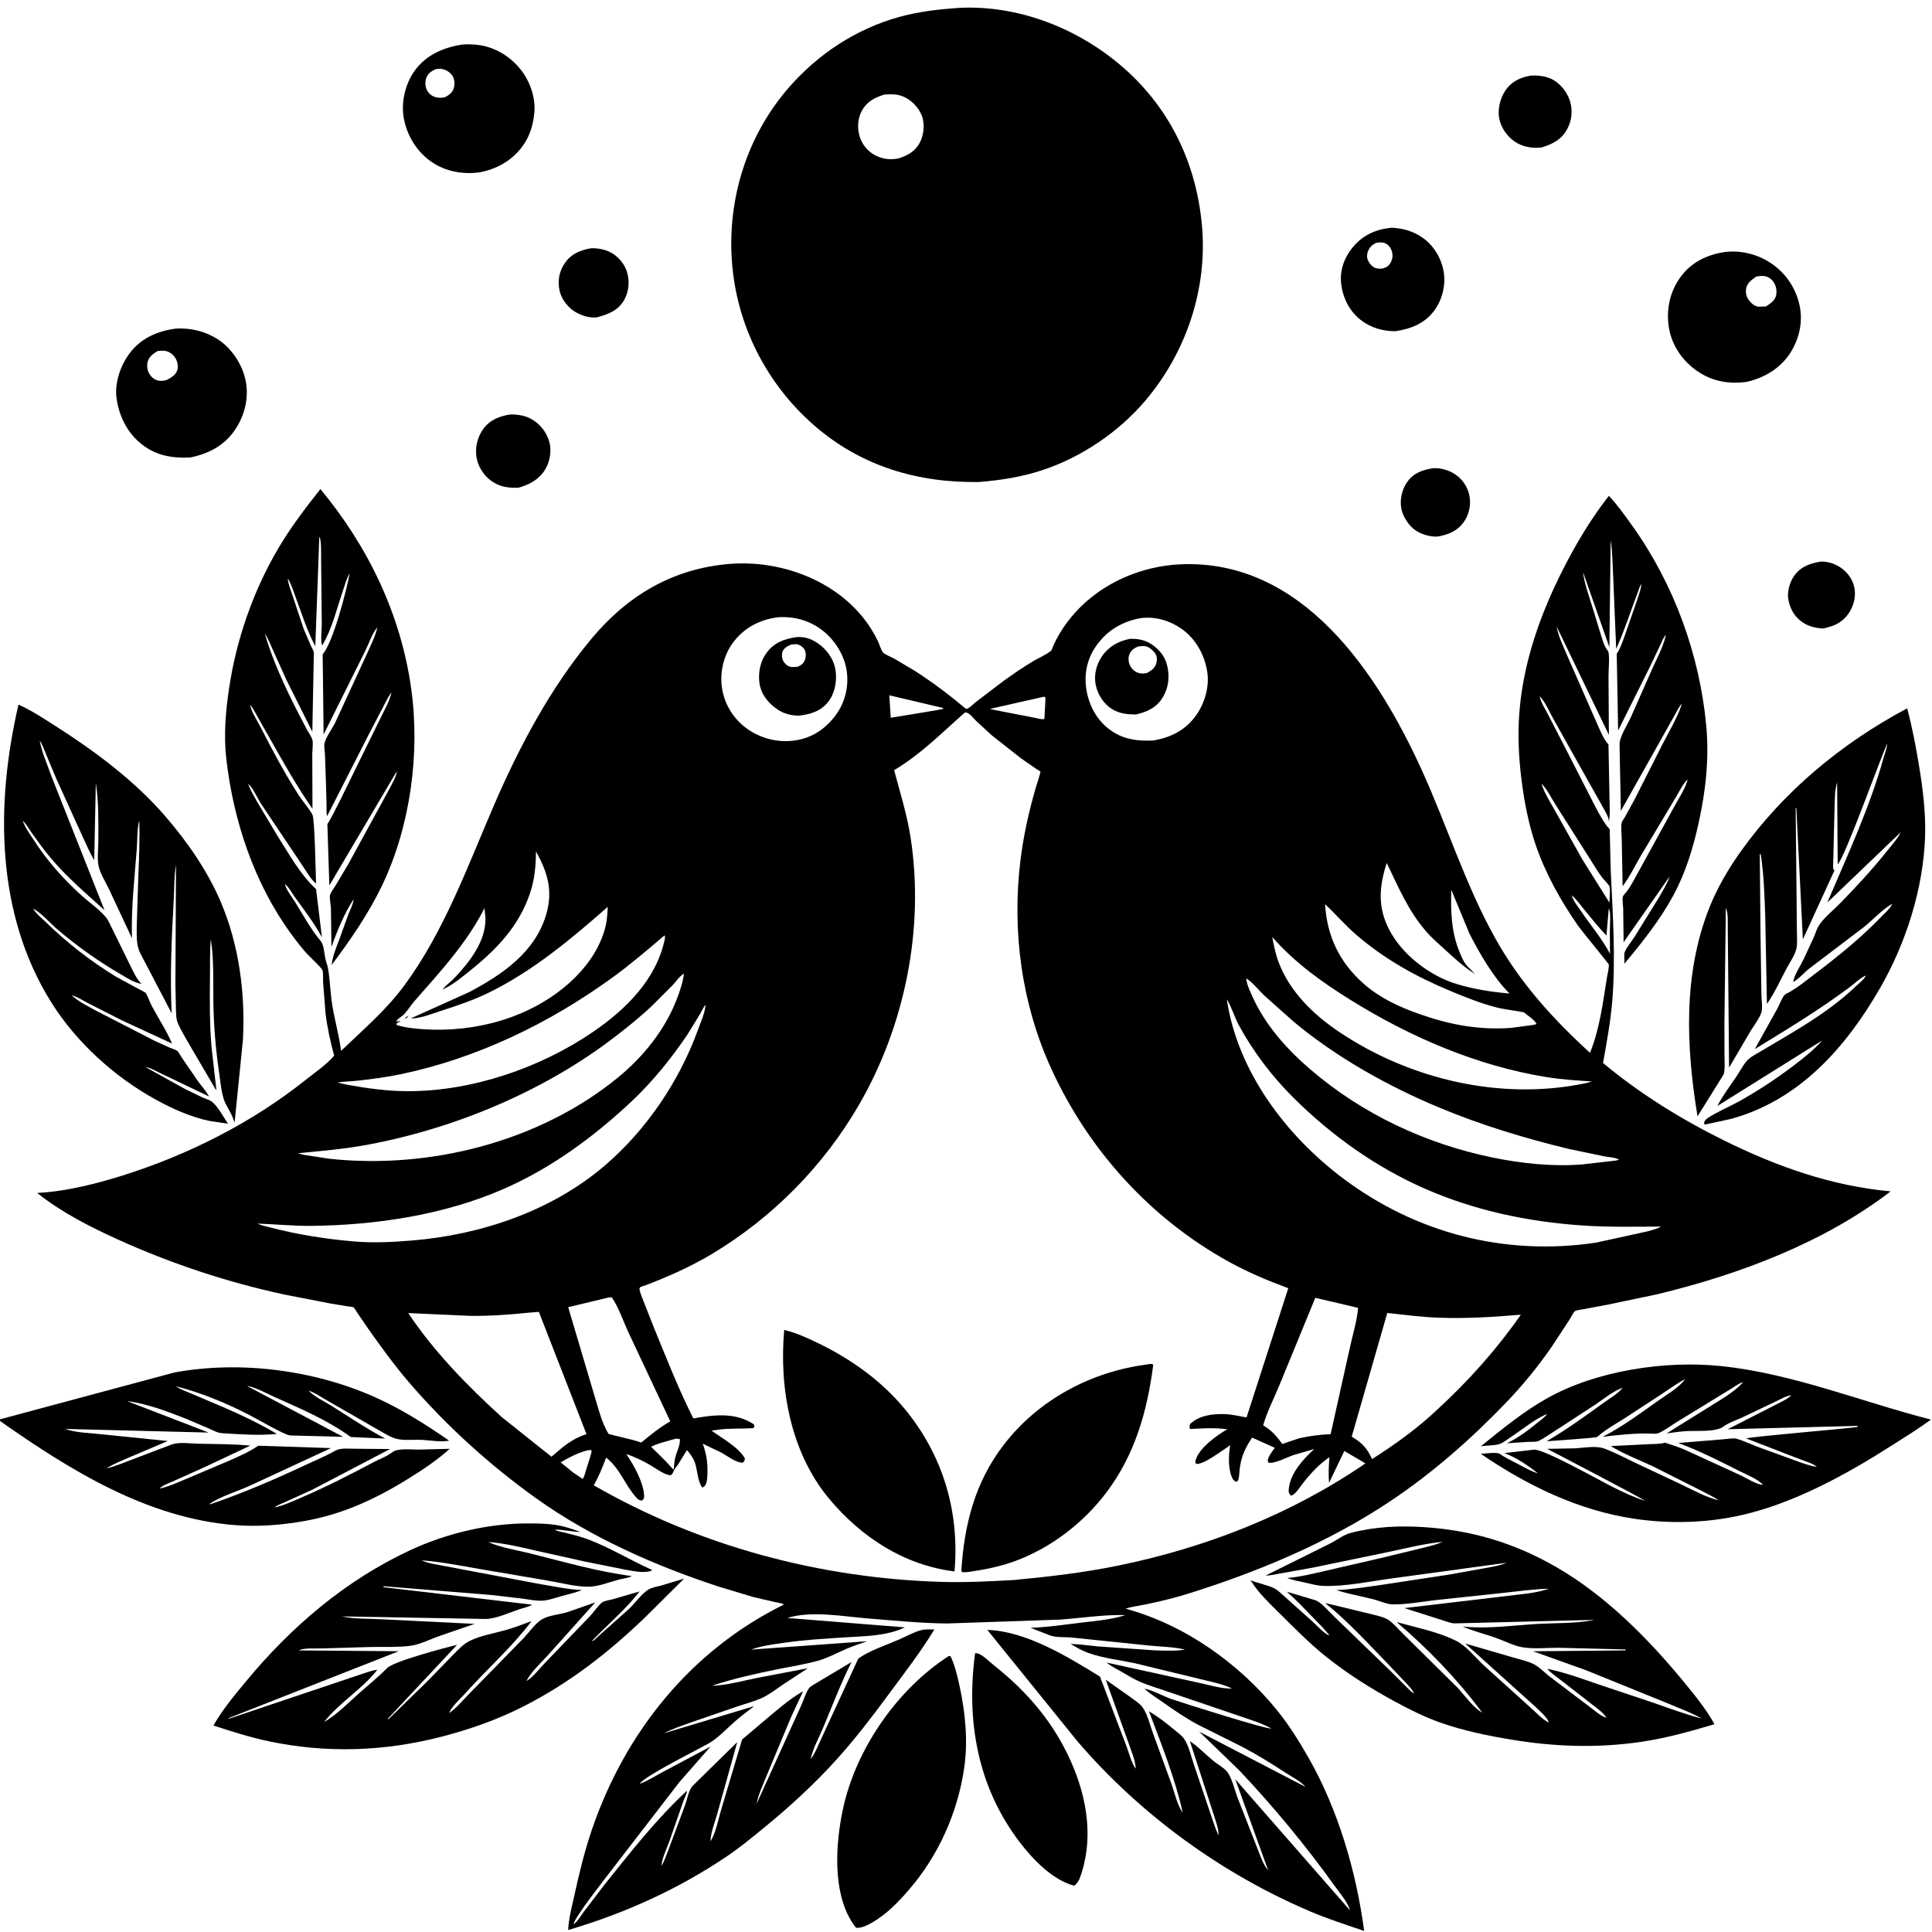 <svg version="1.1" xmlns="http://www.w3.org/2000/svg" style="display: block;" viewBox="0 0 2048 2048" width="1024" height="1024">
<path transform="translate(0,0)" fill="rgb(255,255,255)" d="M 0 0 L 0 2048 L 2048 2048 L 2048 0 L 0 0 z"/>
<path transform="translate(0,0)" fill="rgb(0,0,0)" d="M 1038.08 510.95 C 973.141 512.006 913.073 494.441 863.232 451.103 C 812.149 406.686 780.564 344.052 775.808 276.48 C 771.117 209.825 792.243 143.13 836.346 92.603 C 867.44 56.98 907.872 30.451 953.591 17.87 C 973.767 12.318 994.462 9.91 1015.27 8.418 C 1077.18 4.9 1139.04 28.466 1186.16 67.737 C 1238.76 111.57 1268.13 171.666 1274.15 239.406 C 1280.11 306.458 1257.29 373.932 1213.84 425.014 C 1185.69 458.11 1145.82 485.01 1104.53 498.522 C 1082.69 505.671 1060.91 509.034 1038.08 510.95 z M 937.538 100.239 C 927.417 103.323 919.161 107.525 913.775 117.09 C 909.172 125.266 908.549 135.567 911.193 144.468 C 913.635 152.692 919.444 160.06 927 164.209 C 935.214 168.719 943.188 169.588 952.33 167.974 C 961.891 164.912 969.879 160.715 974.868 151.5 C 979.167 143.558 980.492 132.145 977.506 123.532 C 974.388 114.541 966.425 106.15 957.674 102.431 C 950.904 99.554 944.684 99.788 937.538 100.239 z"/>
<path transform="translate(0,0)" fill="rgb(0,0,0)" d="M 507.252 182.901 C 490.143 184.789 472.969 181.873 458.436 172.265 C 442.459 161.702 431.812 144.719 428.168 126.014 C 424.892 109.197 429.302 89.528 439.19 75.5 C 451.134 58.557 469.573 50.477 489.498 47.295 C 494.606 46.806 499.887 46.915 504.995 47.412 C 523.362 49.201 540.015 59 551.527 73.201 C 561.748 85.811 568.097 103.743 566.364 120.05 C 565.033 132.569 561.886 143.689 554.5 154.143 C 543.095 170.284 526.431 179.479 507.252 182.901 z M 461.475 73.5 C 456.576 75.82 453.24 78.218 451.579 83.622 C 450.369 87.562 450.833 93.003 453.117 96.5 C 455.795 100.598 459.176 102.771 463.964 103.442 C 466.644 103.817 468.843 103.61 471.487 103.151 C 475.729 100.929 479.412 98.536 480.952 93.738 C 482.262 89.655 482.064 84.494 479.85 80.755 C 477.574 76.911 472.9 73.824 468.5 73.138 C 466.249 72.788 463.679 72.96 461.475 73.5 z"/>
<path transform="translate(0,0)" fill="rgb(0,0,0)" d="M 1634.22 156.295 C 1626.02 157.432 1616.39 156.036 1609.05 152.133 C 1599.74 147.183 1591.89 137.268 1589.49 126.954 C 1587.17 116.956 1589.88 104.962 1595.41 96.5 C 1601.98 86.452 1610.85 82.428 1622.17 80.198 C 1629.72 79.744 1637.51 80.382 1644.46 83.645 C 1653.43 87.859 1660.97 97.153 1664.04 106.503 C 1667.33 116.56 1666.38 127.059 1661.51 136.436 C 1655.6 147.824 1645.86 152.757 1634.22 156.295 z"/>
<path transform="translate(0,0)" fill="rgb(0,0,0)" d="M 1479.43 351.067 C 1466.06 351.211 1453.01 347.458 1442.39 339.16 C 1430.39 329.792 1423.5 315.892 1421.71 300.909 C 1420.08 287.221 1424.66 273.73 1433.21 263.079 C 1444.26 249.319 1457.68 243.228 1475.06 241.389 C 1487.44 242.003 1498.18 245.008 1508.39 252.259 C 1520.43 260.807 1528.4 274.735 1530.55 289.268 C 1532.56 302.885 1528.55 318.289 1520.34 329.308 C 1510.15 342.973 1495.65 348.54 1479.43 351.067 z M 1458.63 257.5 C 1454.45 259.556 1451.78 262.032 1450.08 266.469 C 1448.9 269.573 1448.72 272.889 1450.11 275.958 C 1451.63 279.338 1454.44 282.739 1458 284.049 C 1460.74 285.056 1463.24 284.973 1466.05 284.5 C 1470.37 283.157 1472.37 281.735 1474.46 277.668 C 1476.62 273.459 1476.63 269.534 1474.96 265.138 C 1473.69 261.783 1471.29 259.01 1467.89 257.683 C 1465.11 256.593 1461.52 256.929 1458.63 257.5 z"/>
<path transform="translate(0,0)" fill="rgb(0,0,0)" d="M 632.718 336.415 C 624.416 337.216 616.49 334.654 609.435 330.41 C 601.928 325.894 595.167 317.058 593.234 308.483 C 590.82 297.772 592.673 287.509 599.027 278.5 C 605.831 268.852 615.208 265.243 626.278 263.2 C 632.537 262.822 640.308 264.205 646.05 266.898 C 654.513 270.868 661.796 279.184 664.577 288.072 C 667.616 297.787 666.737 308.839 661.76 317.791 C 655.397 329.235 644.595 333.237 632.718 336.415 z"/>
<path transform="translate(0,0)" fill="rgb(0,0,0)" d="M 1851.88 404.733 C 1833.29 407.337 1815.79 404.515 1800 393.942 C 1784.26 383.404 1772.63 367.166 1769.29 348.382 C 1765.89 329.308 1769.79 309.828 1781.14 294.04 C 1792.51 278.229 1808.69 270.358 1827.51 267.262 C 1843.6 265.092 1860.05 268.632 1873.94 276.864 C 1890.49 286.672 1902.32 302.49 1907.04 321.197 C 1911.64 339.387 1907.98 357.732 1898.13 373.559 C 1887.84 390.08 1870.51 400.465 1851.88 404.733 z M 1861.95 293.101 C 1857.5 296.033 1852.11 299.825 1851.04 305.5 C 1850.09 310.557 1851.15 314.685 1854.27 318.661 C 1856.55 321.566 1860.15 324.783 1864 325.116 L 1871.94 324.852 C 1876.62 321.787 1881.62 318.786 1882.79 312.861 C 1883.82 307.672 1882.57 302.164 1879.31 298.009 C 1876.84 294.864 1873.45 292.934 1869.47 292.594 C 1866.89 292.373 1864.49 292.67 1861.95 293.101 z"/>
<path transform="translate(0,0)" fill="rgb(0,0,0)" d="M 201.3 485.009 C 183.021 485.803 166.376 483.154 151.426 471.872 C 135.325 459.722 126.134 441.623 123.511 421.814 C 121.299 405.111 128.209 386.116 138.471 373.12 C 150.363 358.061 167.821 350.666 186.49 348.341 C 202.282 347.325 218.033 351.307 231.336 359.948 C 245.647 369.243 256.924 386.528 260.345 403.231 C 264.121 421.664 259.412 440.614 248.845 456.016 C 237.458 472.614 220.615 481.25 201.3 485.009 z M 167.057 372.148 C 162.588 374.838 158.051 377.934 156.599 383.272 C 155.452 387.491 155.975 392.211 158.176 396 C 160.381 399.796 163.779 402.739 168.151 403.506 C 171.006 404.007 173.572 403.542 176.359 402.92 C 180.819 400.683 185.758 397.997 187.7 393.067 C 189.076 389.575 188.452 384.849 186.937 381.5 C 184.997 377.21 181.318 373.718 176.779 372.344 C 173.723 371.419 170.185 371.77 167.057 372.148 z"/>
<path transform="translate(0,0)" fill="rgb(0,0,0)" d="M 549.42 517.019 C 538.727 517.308 530.143 516.283 521 509.924 C 512.863 504.264 506.615 494.421 505.071 484.594 C 503.44 474.205 506.224 462.825 512.506 454.418 C 519.713 444.773 529.671 441.104 541.071 439.321 C 548.813 439.307 556.673 440.38 563.486 444.32 C 572.72 449.659 579.435 458.193 582.332 468.5 C 584.934 477.757 582.889 489.661 577.828 497.824 C 571.366 508.249 560.961 513.989 549.42 517.019 z"/>
<path transform="translate(0,0)" fill="rgb(0,0,0)" d="M 1524.06 568.747 C 1516.58 569.285 1507.83 566.749 1501.5 562.833 C 1493.96 558.171 1487.19 548.018 1485.5 539.423 C 1483.59 529.752 1486.15 518.588 1491.89 510.637 C 1498.77 501.104 1508.38 497.971 1519.41 496.314 C 1527.12 495.933 1535.43 498.276 1541.9 502.39 C 1550.05 507.579 1555.9 516.056 1557.68 525.566 C 1559.51 535.352 1557.29 545.614 1551.44 553.691 C 1544.64 563.062 1535.16 566.789 1524.06 568.747 z"/>
<path transform="translate(0,0)" fill="rgb(0,0,0)" d="M 1678.11 607.084 L 1678.37 608.823 C 1680.34 621.584 1685.41 634.602 1689.1 647 L 1697.12 673.326 C 1698.91 678.773 1700.4 684.535 1703.8 689.203 C 1704.22 689.785 1704.86 690.293 1704.99 691 C 1706.42 698.465 1705.05 709.165 1705.08 716.921 L 1705.49 778.982 L 1650.1 664.128 L 1649.09 662.005 L 1650.1 664.128 L 1650.38 665.595 C 1652.54 676.095 1658.12 687.175 1662.22 697.081 L 1691.21 763.084 C 1695.05 771.204 1698.93 782.638 1705.04 789.163 L 1706.15 846.92 C 1706.19 854.638 1707.08 863.509 1705.45 871 L 1705.34 869.464 C 1704.96 865.642 1702.14 861.202 1700.39 857.832 L 1682.46 826.008 L 1647.22 763.152 C 1643.15 756.086 1637.79 743.283 1632.06 738.093 L 1630.99 736.025 L 1630.22 735.005 L 1630.99 736.025 L 1632.06 738.093 L 1632.48 739.812 C 1634.08 745.624 1638.05 751.617 1640.79 757.031 L 1661.14 796.488 L 1690.85 854.586 C 1695.46 862.941 1699.74 872.032 1706.34 879 L 1707.46 923.175 C 1709.59 969.183 1712.88 1016.25 1708.97 1062.22 C 1707.12 1083.99 1703.05 1105.35 1699.3 1126.84 C 1738.63 1159.53 1781.61 1186.17 1827.37 1208.82 C 1883.54 1236.63 1941.44 1257.16 2004.18 1262.89 C 1933.26 1317.43 1843.21 1351.16 1756.72 1371.99 L 1704 1383.05 L 1677.78 1387.94 C 1675.83 1388.33 1671.06 1388.81 1669.48 1389.89 C 1668.02 1390.89 1665.32 1396.43 1664.11 1398.32 L 1645.25 1427.06 C 1630.61 1448.33 1614.29 1468.31 1596.4 1486.94 C 1558.96 1525.92 1517.61 1562.23 1472.49 1592.17 C 1407.4 1635.39 1333.72 1666.13 1259.41 1689.38 C 1245.46 1693.74 1231.06 1697.22 1216.76 1700.27 C 1209.05 1701.93 1200.6 1702.88 1193.11 1705.27 C 1255.57 1722.13 1313.6 1763.22 1354.17 1813.51 C 1366.35 1828.61 1377.19 1845.92 1386.82 1862.77 C 1418.46 1918.17 1437.67 1983.8 1446.06 2046.82 C 1427.25 2040.52 1407.73 2034.17 1389.49 2026.44 C 1295.38 1986.52 1209.37 1924.03 1142.67 1846.52 L 1046.61 1727.77 C 1087.68 1729.07 1131.57 1756.03 1166.02 1777.27 L 1193.96 1850.66 C 1196.37 1856.94 1199.79 1870.08 1203.94 1874.88 L 1204.8 1876.99 L 1203.94 1874.88 L 1203.8 1872.99 C 1202.98 1864.72 1198.99 1855.56 1196.31 1847.66 L 1172.15 1780.57 L 1199.7 1799.98 C 1203.12 1802.64 1207.81 1805.65 1210.5 1808.95 C 1216.07 1815.81 1219.1 1828.85 1222.16 1837.19 L 1241.94 1891.39 C 1245.09 1900.43 1248.14 1913.77 1253.73 1921.5 C 1245.66 1885.06 1231.09 1849.02 1217.98 1814.12 C 1227.82 1819.82 1236.48 1826.68 1245.18 1833.95 C 1248.34 1836.6 1252.69 1839.58 1255.03 1842.96 C 1260.13 1850.31 1262.63 1861.74 1265.47 1870.22 L 1282.61 1920.97 C 1285.48 1929.15 1287.97 1937.67 1291.59 1945.53 C 1292.32 1939.72 1288.66 1930.65 1287.04 1924.97 L 1261.31 1845.63 C 1270.22 1851.68 1278.1 1859.98 1286.5 1866.81 C 1290.57 1870.11 1296.98 1873.69 1300.33 1877.54 C 1305.52 1883.5 1308.69 1896.81 1311.46 1904.55 L 1332.28 1957.83 C 1335.42 1965.5 1338.79 1976.52 1344.3 1982.67 L 1309.41 1886.01 L 1430.96 2024.94 L 1432.09 2026.9 L 1432.93 2027.99 L 1432.09 2026.9 L 1430.96 2024.94 C 1428.85 2016.55 1419.82 2006.15 1414.78 1999.12 C 1384.12 1956.34 1349.85 1915.02 1313.75 1876.72 L 1271.16 1835.61 L 1383.86 1894.14 C 1379.14 1888.52 1369.69 1883.71 1363.5 1879.67 C 1348.25 1869.7 1332.56 1859.95 1316.4 1851.5 L 1269.44 1828.03 C 1256.81 1821.17 1244.62 1812.86 1232.88 1804.59 C 1226.81 1800.31 1220.04 1796.2 1214.49 1791.28 L 1213.13 1790.05 L 1214.9 1790.45 C 1223.69 1792.59 1232.82 1797.88 1241.5 1800.96 C 1252.5 1804.87 1344.6 1833.88 1347.5 1832.24 C 1337.29 1826.39 1324.25 1822.7 1313.08 1818.77 L 1239.22 1793.65 C 1228.95 1790.03 1217.98 1786.92 1208.02 1782.57 C 1201.11 1779.56 1194.46 1775.33 1187.91 1771.59 C 1182.81 1768.68 1177.47 1766.08 1172.89 1762.37 L 1269.73 1783.57 C 1281.09 1785.88 1294.51 1790.32 1306 1789.93 L 1307.99 1790.75 L 1306 1789.93 C 1295.94 1784.91 1282.38 1782.48 1271.49 1779.7 L 1203 1763.1 C 1187.13 1759.72 1169.29 1757.73 1154.06 1752.33 C 1147.36 1749.96 1140.89 1746.23 1134.8 1742.6 C 1144.71 1742.91 1154.62 1744.41 1164.5 1745.32 L 1224.68 1749.46 C 1235.18 1749.75 1245.79 1750.3 1256.2 1748.65 C 1244.33 1745.73 1230.6 1745.63 1218.34 1744.37 L 1136.46 1735.89 C 1129.13 1735.09 1120.17 1736.11 1113.28 1733.68 L 1092.46 1725.6 C 1110.12 1724.88 1127.75 1722.32 1145.27 1720.18 C 1160.43 1718.32 1177.24 1717.04 1191.85 1712.4 L 1192.86 1712.06 L 1193.99 1711.25 L 1192.86 1712.06 C 1170.16 1711.41 1146.39 1715.24 1123.7 1716.85 L 1004.06 1720.95 C 975.942 1720.72 947.685 1717.85 919.66 1715.59 C 892.774 1713.42 860.612 1707.19 834.438 1715.09 L 959.273 1725.08 C 940.312 1734.05 919.03 1734.26 898.482 1735.52 C 875.286 1736.93 852.525 1738.29 829.5 1741.63 C 818.211 1743.27 806.858 1744.79 796.079 1748.67 L 917.976 1739.86 L 918.476 1740.07 C 911.299 1742.65 903.939 1744.9 896.956 1747.97 C 887.154 1752.27 877.349 1757.59 867.031 1760.47 C 853.119 1764.36 838.423 1766.58 824.256 1769.45 C 801.08 1774.14 777.094 1779.55 754.65 1786.94 C 770.547 1786.65 787.392 1781.61 803.048 1778.58 L 856.359 1768.39 L 829.132 1786.26 C 821.991 1791.17 814.705 1796.89 806.719 1800.36 C 799.094 1803.67 790.745 1805.88 782.839 1808.49 L 732.917 1825.68 C 723.17 1829.23 713.066 1832.49 703.881 1837.33 L 799.525 1808.55 C 792.353 1814.11 784.956 1819.57 778.151 1825.58 C 769.314 1833.39 761.045 1842.61 750.702 1848.4 C 737.702 1855.67 683.714 1882.46 678.053 1890.9 L 676.021 1892.01 L 675.005 1892.77 L 676.021 1892.01 L 678.053 1890.9 L 678.903 1890.6 C 687.511 1887.44 695.74 1881.93 703.905 1877.66 L 753.179 1851.47 L 720.314 1888.94 L 638.405 1995.18 C 630.161 2006.23 621.463 2017.2 613.931 2028.75 C 611.892 2031.88 608.7 2036.24 608.06 2039.89 L 607.156 2040.95 L 608.06 2039.89 C 612.178 2036.87 615.706 2030.76 618.769 2026.66 L 640.051 1998.78 C 667.61 1964.31 695.707 1928.3 728.171 1898.27 C 728.421 1900.89 725.112 1907.21 724.161 1909.96 L 709.625 1951.72 C 706.907 1959.25 702.37 1968.49 701.285 1976.39 L 701.116 1977.88 L 700.239 1979.99 L 701.116 1977.88 C 704.44 1972.87 706.505 1965.91 708.791 1960.3 L 726.367 1913.03 C 728.46 1907.01 730.014 1897.88 734.106 1893.21 L 781.491 1846.73 L 760.413 1922.35 C 758.029 1931.04 753.866 1941.38 753.201 1950.22 L 753.106 1951.87 L 752.25 1952.99 L 753.106 1951.87 C 758.919 1942.87 761.435 1928.28 764.626 1917.84 L 786.646 1843.96 L 818.033 1817.39 C 828.803 1808.47 839.092 1799.7 851.32 1792.82 L 838.702 1819.88 L 813.14 1881.22 C 809.12 1891.31 804.062 1901.46 802.008 1912.16 L 849.494 1807.44 C 851.857 1802.35 854.58 1793.15 857.925 1789.14 C 859.522 1787.23 864.137 1784.95 866.434 1783.43 L 902.631 1761.86 C 891.381 1784.25 882.355 1808.07 872.683 1831.18 C 868.24 1841.8 861.569 1853.63 859.311 1864.79 C 864.129 1858.75 867.445 1849.56 870.833 1842.53 L 909.879 1758.06 C 922.521 1749.38 938.823 1744.11 952.898 1738.02 C 960.446 1734.75 968.579 1730.11 976.497 1728.04 C 980.814 1726.91 985.969 1727.26 990.422 1727.31 C 976.126 1750.96 958.923 1773.18 942.51 1795.4 C 924.88 1819.27 906.766 1843.06 886.868 1865.1 C 863.46 1891.02 836.955 1915.34 809.917 1937.44 C 797.152 1947.87 784.379 1958.44 770.704 1967.67 C 718.738 2002.75 662.28 2028.24 602.258 2045.92 C 602.853 2033.76 606.186 2021.28 608.802 2009.37 C 614.045 1985.5 619.763 1961.8 627.713 1938.66 C 663.145 1835.54 732.642 1749.36 830.995 1700.9 C 828.551 1699.3 824.671 1698.92 821.789 1698.31 L 798.969 1693.05 L 762 1681.93 C 694.488 1659.76 626.728 1629.93 568.697 1588.52 C 519.285 1553.25 472.456 1510.79 432.954 1464.63 C 417.727 1446.84 403.669 1427.44 390.186 1408.31 L 378.474 1391.2 C 377.888 1390.34 375.669 1386.35 374.892 1385.92 C 373.45 1385.12 369.7 1384.94 367.96 1384.66 L 351.053 1381.92 L 301.122 1372.21 C 240.912 1359.18 180.961 1339.36 124.87 1313.86 C 94.836 1300.21 65.293 1285.18 39.37 1264.57 L 48.15 1263.98 C 75.363 1261.55 103.97 1254.26 130 1246.08 C 199.359 1224.27 266.904 1190.23 323.887 1144.83 C 333.664 1137.04 346.208 1128.59 354.231 1119.02 C 350.234 1104.23 346.89 1089.22 345.075 1074 L 342.49 1041.19 C 342.304 1037.94 342.83 1031.09 341.763 1028.24 C 340.86 1025.82 327.795 1013.73 324.954 1010.55 C 319.297 1004.22 314.033 997.38 309.012 990.534 C 269.618 936.832 247.389 870.231 239.891 804.313 C 237.005 778.937 239.153 754.135 242.932 729 C 250.618 677.891 268.196 627.162 294.294 582.5 C 307.582 559.758 323.301 539.051 339.629 518.442 C 390.115 579.179 424.752 650.989 435.831 729.5 C 445.567 798.491 435.016 876.205 404.782 939.112 C 390.418 968.996 371.357 996.515 351.53 1022.99 C 352.608 1013.2 356.475 1004.38 359.899 995.255 L 368.983 970 C 370.784 965.178 373.867 959.742 374.64 954.675 L 374.833 953.242 L 375.841 952.005 L 374.833 953.242 C 365.215 967.964 357.562 986.121 351.765 1002.74 L 351.362 1003.93 L 350.805 963.198 C 350.684 959.753 349.01 951.142 349.89 948.505 C 350.836 945.671 353.762 941.931 355.331 939.286 L 368.867 916.644 L 412.585 836.652 C 414.894 831.981 420.613 822.589 420.5 817.781 L 349.131 938.571 L 347.017 873.654 C 352.139 865.724 356.062 856.739 360.534 848.407 L 401.928 764.109 C 405.974 755.33 412.232 745.12 414.477 735.916 L 414.867 734.187 L 415.805 733.005 L 414.867 734.187 C 411.466 738.365 409.07 743.943 406.516 748.709 L 391.327 777.736 L 346.765 865.119 C 345.804 861.779 346.244 857.243 346.169 853.733 L 345.569 831.149 L 344.463 799.652 C 344.343 796.563 343.289 790.664 343.999 787.804 C 345.704 780.931 352.143 772.569 355.362 765.945 L 389.322 692.311 C 392.892 683.954 397.769 674.731 399.796 665.901 L 399.97 665.08 L 401 663 L 401.75 662.005 L 401 663 L 399.97 665.08 C 394.639 671.142 390.771 682.852 387.013 690.317 L 343.04 778.6 L 342.037 693.435 C 352.577 682.476 367.605 625.384 370.651 607.791 C 367.279 613.355 365.381 620.75 363.272 626.906 C 356.787 645.83 351.915 667.032 341.503 684.214 C 339.574 679.72 341.127 666.659 341.108 661.383 L 340.383 593.642 C 340.298 589.672 340.892 571.286 338.5 568.993 L 334.213 684.994 C 325.888 669.379 320.456 652.256 314.328 635.682 C 311.748 628.702 309.383 620.825 305.774 614.366 L 305.058 613.12 L 304.14 611.005 L 305.058 613.12 L 305.221 614.663 C 305.918 620.21 308.571 626.289 310.233 631.647 L 321.995 666.903 L 329.683 684.817 C 330.845 687.285 332.966 690.253 332.687 692.92 L 331.079 775.67 L 303.459 720.411 L 288.625 687.509 C 286.243 682.371 284.094 676.375 280.753 671.801 C 288.792 699.466 301.725 727.451 314.74 753.074 L 325.255 773.221 C 327.049 776.528 329.791 780.27 331.034 783.729 C 332.191 786.946 331.026 795.864 331.024 799.565 L 331.236 857.413 C 314.983 834.063 301.023 809.256 287.036 784.515 L 273.714 761.027 C 271.059 756.366 268.606 751.179 265.097 747.116 L 264 745 L 263.238 744.005 L 264 745 L 265.097 747.116 L 265.501 748.839 C 267.316 755.789 272.543 763.619 275.863 770.1 C 288.517 794.806 301.383 819.155 316.409 842.545 C 320.954 849.62 327.086 856.288 331.159 863.491 C 333.721 868.022 334.556 925.715 335.056 936.594 C 329.283 932.157 324.257 922.688 319.975 916.579 L 276.365 851.552 C 273.039 846.313 267.798 834.435 263.109 831.058 L 262 829 L 261.243 828.005 L 262 829 L 263.109 831.058 C 265.451 837.69 269.158 843.731 272.543 849.867 L 293.305 884.627 C 305.492 903.827 318.22 927.148 335.047 942.517 L 341.251 993.559 C 333.086 978.346 322.421 964.71 312.371 950.713 C 309.537 946.765 305.789 939.75 301.983 937.114 L 301.036 936 L 299.958 934.044 L 299.237 933.005 L 299.958 934.044 L 301.036 936 L 301.983 937.114 C 303.368 943.268 309.234 950.507 312.62 955.896 C 321.04 969.294 329.432 985.166 339.69 997.137 C 343.498 1001.58 343.698 1010.57 344.889 1016.28 C 345.613 1019.75 347.143 1023 347.743 1026.5 C 349.916 1039.17 350.116 1052.43 352.174 1065.24 C 354.804 1081.61 359.467 1097.45 361.581 1113.93 C 385.008 1091.53 409.522 1070.55 428.833 1044.32 C 470.779 987.328 495.576 918.641 523.412 854.098 C 550.399 791.521 583.695 728.737 627.602 676.352 C 665.585 631.035 713.436 602.764 772.91 597.814 C 825.823 593.411 883.604 613.923 916.624 656.849 C 922.141 664.021 926.803 671.741 930.719 679.891 C 932.289 683.161 933.8 688.732 935.868 691.496 C 937.381 693.519 945.336 696.732 948.026 698.191 L 970.313 711.513 C 989.259 723.712 1006.91 737.057 1024.14 751.56 C 1027.04 751.282 1031.82 746.243 1034.25 744.309 L 1063.19 722.276 C 1073.6 714.808 1084.16 707.484 1095.16 700.909 C 1100.99 697.427 1108.23 694.432 1113.56 690.352 C 1115.04 689.225 1115.9 686.002 1116.67 684.274 C 1118.64 679.888 1120.78 675.681 1123.25 671.552 C 1128.07 663.475 1133.71 655.963 1140.03 649 C 1168.39 617.775 1210.01 599.885 1251.95 598.171 C 1380.46 592.921 1459.87 712.673 1506.95 815.889 C 1533.94 875.071 1553.35 937.991 1585.22 994.938 C 1611.56 1042.01 1645.91 1079.87 1685.45 1116.02 C 1695.39 1092.06 1699.36 1062.25 1703.36 1036.56 C 1703.9 1033.09 1705.96 1025.34 1705.29 1022.1 C 1705.18 1021.57 1675.53 985.303 1672.73 981.258 C 1654.46 954.846 1638.21 925.936 1627.82 895.463 C 1620.17 873.035 1615.65 849.047 1612.73 825.593 C 1609.9 802.815 1608.77 778.875 1610.53 755.963 C 1614.66 701.889 1632.84 650.691 1657.32 602.701 C 1671.21 575.47 1686.63 549.758 1705.44 525.604 C 1714.58 535.216 1722.4 546.333 1730.12 557.104 C 1774.34 618.822 1801.73 693.919 1808.7 769.344 C 1811.95 804.555 1808.07 838.878 1800.42 873.304 C 1794.64 899.325 1786.62 925.469 1773.9 949 C 1759.59 975.466 1741.13 998.499 1721.99 1021.55 C 1722.06 1018.61 1721.3 1011.74 1722.26 1009.28 C 1724.24 1004.22 1729.64 997.826 1732.68 993.084 L 1758.74 951.022 C 1762.7 944.045 1767.33 936.71 1769.88 929.103 L 1770.99 927.005 L 1769.88 929.103 L 1721.98 997.521 L 1721.1 998.955 L 1720.65 963.222 C 1720.57 959.993 1719.47 953.44 1720.29 950.5 C 1720.69 949.03 1723.03 946.83 1724.03 945.535 C 1726.53 942.314 1728.57 938.931 1730.61 935.408 L 1774.79 855.077 C 1779.16 846.811 1785.98 836.825 1788.53 827.952 L 1789 826.197 L 1789.93 825.005 L 1789 826.197 C 1784 830.524 1779.78 839.808 1776.21 845.596 L 1739.12 907.568 C 1732.99 918.012 1727.36 929.821 1720.06 939.429 L 1719.1 889.652 C 1719.05 884.542 1718.03 877.324 1718.95 872.403 C 1719.26 870.692 1721.78 867.37 1722.69 865.735 L 1732.44 847.962 L 1762.15 789.276 C 1768.91 776.02 1777.47 761.932 1782.27 747.919 L 1782.9 746.033 L 1783.99 744.005 L 1782.9 746.033 C 1779.81 748.946 1777.76 753.643 1775.67 757.335 L 1764.49 777.215 L 1718.17 859.61 L 1716.8 790 C 1716.29 781.589 1725.1 768.268 1728.82 760.183 L 1751.04 709.884 C 1755.91 698.932 1762.74 686.415 1765.5 674.834 L 1765.91 673.016 L 1766.91 671.005 L 1765.91 673.016 C 1763.06 675.847 1761.41 680.748 1759.67 684.391 L 1748.89 706.989 L 1715.28 774.412 L 1713.79 693 C 1717.5 687.909 1719.86 680.364 1722.09 674.482 L 1734.53 638.608 C 1736.31 632.887 1738.9 626.643 1739.77 620.724 L 1739.99 619.031 L 1740.83 617.005 L 1739.99 619.031 C 1737.95 621.783 1736.97 625.661 1735.79 628.859 L 1728.91 647.47 C 1724.09 661.024 1719.11 674.738 1713.23 687.87 L 1710.05 611.406 C 1709.31 598.502 1709.44 585.573 1707.37 572.791 L 1705.99 686.041 L 1678.81 608.536 L 1678.11 607.084 L 1677.25 605.005 L 1678.11 607.084 z M 1633 829 L 1634.06 831 C 1637.5 841.68 1644.5 852.173 1649.92 862.076 L 1677.27 910.902 L 1706.06 956.799 C 1706.07 952.115 1707.22 944.03 1706.09 939.738 C 1705.56 937.71 1699.69 932.044 1698.18 930 C 1693.8 924.078 1689.98 917.63 1686 911.42 L 1648.84 852.827 C 1644.74 846.403 1640 836.531 1634.62 831.376 L 1634.06 831 L 1633 829 L 1632.01 827.005 L 1633 829 z M 1665 948 L 1665.98 949.084 C 1667.91 955.269 1672.61 960.872 1676.23 966.225 C 1686.09 980.794 1698.57 995.481 1706.65 1011 L 1706.49 986.75 C 1706.48 981.861 1707.87 966.371 1705.36 963.117 L 1702.91 991.735 C 1694.45 982.919 1686.87 973.447 1679.15 963.986 C 1675.08 958.987 1671.04 953.09 1665.98 949.084 L 1665 948 L 1664.23 947.005 L 1665 948 z M 321.716 1224.13 L 349.263 1228.35 C 455.498 1239.71 571.351 1210.49 654.686 1142.53 C 681.902 1120.33 705.351 1091.27 717.774 1058.23 C 720.858 1050.03 724.089 1040.74 724.97 1032.03 L 725.75 1031.07 L 724.97 1032.03 C 720.682 1034.52 716.275 1040.89 712.739 1044.63 L 691.693 1065.69 C 679.013 1077.71 665.396 1088.68 651.545 1099.32 C 576.752 1156.76 481.921 1196.35 389.431 1213.51 C 364.836 1218.08 340.731 1220.01 315.915 1222.5 L 321.716 1224.13 z M 1321.06 1037.11 C 1321.54 1043.31 1324.72 1049.79 1327.22 1055.45 C 1340.79 1086.23 1363.98 1112.15 1389.32 1133.87 C 1444.23 1180.96 1511.28 1212.42 1582 1226.99 C 1612.8 1233.33 1645.61 1236.84 1677.06 1234.34 L 1712.28 1230.3 L 1716.21 1229.5 C 1713.54 1226.95 1705.08 1226.61 1701.27 1225.89 L 1662.74 1217.87 C 1615.52 1206.38 1570.02 1192.61 1525.15 1173.87 C 1471.02 1151.25 1416.36 1120.67 1371.24 1082.95 L 1340.53 1055.6 C 1334.61 1049.99 1327.74 1041.27 1321.06 1037.11 L 1320.25 1036.12 L 1321.06 1037.11 z M 469.097 1048.89 L 470.333 1047.47 C 473.908 1043.46 478.343 1040.27 482.05 1036.35 C 497.922 1019.57 515.258 997.48 514.601 973 L 513.578 962.634 C 495.266 999.184 466.31 1030.52 439.5 1061.01 C 435.619 1065.43 432.426 1070.79 428.5 1074.99 C 426.237 1077.41 421.292 1079.84 420 1082.91 L 418.25 1083.99 L 420 1082.91 L 424.841 1082.09 L 420.112 1085.16 L 420.367 1086.5 C 429.634 1089.46 439.645 1090.41 449.328 1091.05 C 504.083 1094.64 562.022 1078.98 603.5 1041.92 C 621.347 1025.97 636.354 1005.31 641.984 981.723 C 643.578 975.047 643.845 968.098 644.272 961.271 C 605.666 995.335 563.963 1030.02 517.343 1052.64 C 501.748 1060.21 485.204 1065.86 468.722 1071.14 C 458.795 1074.31 445.76 1079.75 435.369 1079.61 L 497.5 1051.61 C 532.46 1033.09 567.177 1009.48 578.93 969.572 C 586.407 944.188 580.528 924.771 568.131 902.544 C 568.087 917.635 566.732 932.357 561.898 946.736 C 550.045 981.994 526.213 1006.66 497.665 1029.45 C 489.573 1035.91 480.264 1043.68 470.919 1048.06 L 469.097 1048.89 z M 285.976 1301.04 C 315.547 1308.74 345.175 1313.41 375.577 1316 C 396.116 1317.74 416.381 1316.65 436.877 1314.97 C 509.705 1308.97 584.339 1283.9 640.534 1236.04 C 684.72 1198.41 719.738 1146.76 739.615 1092.31 C 742.721 1083.8 747.206 1074.12 747.947 1065.14 L 748.968 1063.01 L 747.947 1065.14 C 745.625 1067.51 743.712 1072.07 742.014 1075 L 729.028 1096.2 C 711.853 1121.76 691.418 1147.05 668.903 1168.11 C 628.842 1205.58 584.112 1238.39 533.641 1260.44 C 470.723 1287.92 398.567 1298.7 330.285 1299.47 C 311.077 1299.68 292.143 1297.69 272.995 1297.07 C 276.79 1299.08 281.812 1299.89 285.976 1301.04 z M 671 1895.02 L 672.968 1893.97 L 673.995 1893.19 L 672.968 1893.97 L 671 1895.02 L 669.955 1895.93 L 668.032 1897.03 L 667.005 1897.8 L 668.032 1897.03 L 669.955 1895.93 L 671 1895.02 z M 824.526 654.33 C 805.314 656.847 789.038 665.282 777.229 680.924 C 767.164 694.257 762.892 712.494 765.274 728.993 C 767.771 746.297 777.493 762.052 791.659 772.284 C 805.564 782.328 822.979 787.033 840.055 785.264 C 858.415 783.249 872.832 774.545 884.256 760.248 C 894.853 746.985 899.603 730.392 897.844 713.5 C 896.009 695.866 885.519 678.685 871.534 668.012 C 857.818 657.544 841.701 653.157 824.526 654.33 z M 1209.15 655.25 C 1189.14 658.89 1173.14 668.488 1161.46 685.461 C 1151.77 699.54 1148.86 716.143 1151.95 732.834 C 1155.09 749.8 1164.05 765.219 1178.5 774.952 C 1192.15 784.146 1206.55 785.699 1222.57 784.935 C 1241.16 781.85 1256.75 773.937 1267.86 758.362 C 1277.17 745.308 1282.28 727.657 1279.65 711.683 C 1276.66 693.56 1267.31 676.764 1251.97 666.197 C 1239.52 657.621 1224.26 653.297 1209.15 655.25 z M 1647.96 660.5 L 1649.18 660.5 L 1647.96 660.5 z M 942.704 737.045 L 944.22 760.877 L 991.235 753.111 L 999.817 751.5 L 999.5 750.426 L 942.704 737.045 z M 1106.89 738.5 L 1049.2 751.501 L 1058.25 753.373 L 1096.39 760.773 C 1099.28 761.294 1104.6 763.063 1107.13 762.061 L 1108.3 739.625 L 1106.89 738.5 z M 261.969 742.5 L 263.285 742.5 L 261.969 742.5 z M 1022.55 755.5 C 998.128 777.108 976.192 799.506 947.816 816.393 C 954.171 840.216 961.487 863.448 965.275 887.907 C 980.161 984.016 959.206 1087.17 910.633 1171.05 C 872.969 1236.08 818.9 1290.81 754.517 1329.36 C 732.001 1342.84 708.003 1353.46 683.496 1362.75 C 681.046 1363.67 677.388 1363.89 677.901 1366.8 C 678.639 1370.99 680.865 1375.78 682.34 1379.81 L 693.87 1409.05 C 706.866 1440.71 719.52 1473.02 734.963 1503.58 C 756.529 1499.78 779.775 1496.78 799.152 1509.89 L 799.796 1512 L 798.5 1513.93 C 785.837 1514.69 772.441 1513.87 760 1515.72 L 754.216 1516.58 C 765.271 1524.41 783.051 1534.28 789.654 1546 C 789.283 1548.43 789.134 1548.66 787.49 1550.5 C 780.239 1550.77 770.811 1543.12 764.38 1539.69 L 744.924 1530.37 C 748.932 1541.3 750.349 1550.83 749.877 1562.5 C 749.746 1565.75 749.686 1570.11 748.31 1573.07 C 747.222 1575.41 746.67 1575.84 744.5 1576.88 C 739.502 1570.81 739.256 1557.79 736.575 1550.24 C 734.88 1545.47 731.522 1540.92 728.215 1537.13 L 718.916 1552.17 C 717.106 1554.9 714.999 1557.08 713.753 1560.14 C 712.96 1562.09 712.62 1562.62 711 1563.87 C 703.765 1563.27 695.23 1556.45 689 1552.9 C 681.019 1548.34 672.702 1544.15 663.892 1541.44 C 671.785 1552.64 683.679 1574.04 682.744 1588 L 680.741 1590.67 C 677.713 1590.47 676.573 1589.75 674.5 1587.47 C 662.504 1574.29 657.12 1556.32 642.514 1545.11 C 638.714 1555.44 634.874 1564.9 629.413 1574.47 C 741.188 1638.94 869.186 1673.02 997.998 1676.87 C 1023.74 1677.63 1049.42 1676.3 1075.11 1674.85 C 1112.01 1671.35 1148.62 1667.09 1184.98 1659.67 C 1278.25 1640.62 1368.74 1605.23 1447.43 1551.26 L 1425.05 1538.09 L 1408.82 1571.94 C 1408.11 1562.55 1408.52 1553.99 1409.22 1544.66 C 1403.74 1548.55 1398.69 1552.67 1393.99 1557.5 C 1389.22 1562.39 1384.78 1567.56 1380.61 1572.97 C 1377.63 1576.84 1373.3 1584.26 1368.46 1585.5 C 1365.88 1582.57 1365.79 1581.46 1366.26 1577.5 C 1368.15 1561.27 1381.74 1546.34 1393.28 1536 L 1371.25 1542.38 C 1364.99 1544.45 1350.94 1551.93 1344.71 1550.5 C 1343.67 1548.38 1343.64 1548.1 1344.49 1545.75 C 1345.88 1541.9 1348.97 1538.08 1351.33 1534.72 L 1327.29 1523.93 C 1319.48 1535.67 1315.55 1544.45 1313.96 1558.5 C 1313.56 1562.09 1313.89 1568.79 1311 1570.85 C 1308.36 1569.91 1307.35 1569.13 1306.14 1566.5 C 1301.68 1556.85 1302.26 1542.3 1304.08 1532.01 C 1296.59 1536.75 1276.11 1552.76 1268.09 1551.82 C 1267.13 1550.27 1266.81 1550.48 1267.27 1548.55 C 1270.4 1535.26 1289.78 1521.54 1300.96 1515.1 C 1287.14 1513.22 1275.31 1514.1 1261.5 1514.82 C 1260.66 1512.34 1260.85 1512.05 1261.57 1509.5 C 1271.31 1500.29 1285.61 1498.52 1298.53 1499.03 C 1306.14 1499.33 1313.91 1501.16 1321.39 1502.55 L 1365.63 1365.56 C 1344.13 1357.58 1323.32 1348.92 1303.19 1337.84 C 1219.7 1291.87 1154.15 1219.59 1114.52 1133.16 C 1082.94 1064.29 1072.53 987.066 1081.71 912.062 C 1084.84 886.473 1090.34 861.493 1097.45 836.729 C 1098.15 834.284 1103.23 818.627 1102.91 817.997 C 1102.71 817.603 1099.36 815.655 1098.93 815.369 L 1082.31 803.869 L 1051.14 779.301 L 1034.87 764.328 C 1032.35 761.849 1028.31 756.581 1024.96 755.493 C 1023.95 755.161 1023.58 755.343 1022.55 755.5 z M 421.979 814.5 L 423.374 814.5 L 421.979 814.5 z M 420.906 816.5 L 422.357 816.5 L 420.906 816.5 z M 1469.97 914.76 C 1461.9 940.116 1460.13 961.554 1472.8 985.835 C 1486.67 1012.4 1515.89 1034.56 1544.38 1043.17 C 1562.64 1048.69 1581.27 1051.56 1600.21 1053.17 L 1599.18 1052.15 C 1582.68 1035.54 1568.28 1010.37 1557.63 989.578 L 1538.37 943.1 C 1537.83 966.015 1538.28 987.709 1547.21 1009.29 C 1549.33 1014.41 1551.57 1020.07 1555.43 1024.13 L 1563.54 1032.51 C 1552.11 1025.3 1542.89 1016.87 1532.97 1007.77 C 1525.47 1000.89 1517.81 994.414 1511.16 986.644 C 1492.5 964.826 1482.31 940.24 1469.97 914.76 z M 1404.6 958.355 C 1406.64 992.558 1420.02 1020.41 1445.95 1043.14 C 1462.78 1057.89 1482.95 1067.24 1503.87 1074.66 C 1536.43 1086.21 1567.42 1092.1 1602.01 1089.61 L 1625.5 1086.43 L 1628.84 1085.5 C 1626.78 1081.03 1619.28 1076.46 1615.37 1073.08 C 1605.27 1071.06 1594.95 1070.2 1584.99 1067.57 C 1569.16 1063.4 1553.54 1057.12 1538.43 1050.86 C 1501.6 1035.59 1468.32 1017.21 1437.95 991.129 C 1426.02 980.881 1415.95 969.141 1404.6 958.355 z M 704.462 991.5 C 686.176 1007.06 667.943 1022.7 648.473 1036.78 C 581.863 1084.96 505.934 1121.63 425.281 1138.63 C 409.484 1141.96 393.063 1144.07 377.014 1145.77 C 370.601 1146.45 363.977 1146.4 357.647 1147.53 L 367.702 1149.79 C 389.005 1153.7 410.304 1156.64 432 1156.7 C 500.292 1156.86 572.728 1132.11 628.796 1093.73 C 663.729 1069.82 695.997 1037.97 704.758 995.189 C 705.05 993.765 704.934 992.86 704.462 991.5 z M 1348.63 993.268 C 1350.43 1002.47 1352.16 1011.66 1355.55 1020.44 C 1367.59 1051.61 1392.25 1075.51 1419.5 1093.82 C 1494.3 1144.09 1590.18 1166.69 1678.91 1148.64 L 1682.81 1147.72 L 1687.5 1146.36 C 1671.22 1145.39 1655.19 1144.31 1639.08 1141.71 C 1565.68 1129.86 1494.96 1099.32 1432.11 1060.26 C 1401.45 1041.21 1373.41 1021.2 1349.28 994.001 L 1348.63 993.268 z M 1300.48 1059.21 C 1311.57 1135.2 1363.07 1203.59 1423.56 1249.01 C 1501.39 1307.46 1595.63 1331.67 1691.91 1317.23 L 1746.88 1305.18 C 1751.31 1303.77 1756.78 1302.68 1760.68 1300.22 C 1732.4 1300.33 1704.62 1300.98 1676.34 1298.99 C 1619.14 1294.97 1563.26 1283.19 1510.56 1260.1 C 1458.61 1237.34 1411.58 1203.78 1371.39 1163.92 C 1348.84 1141.56 1328.68 1115.15 1313.46 1087.23 C 1308.62 1078.34 1305.65 1067.61 1300.48 1059.21 z M 644.734 1375.5 L 602.305 1385.68 L 629.07 1475.88 C 633.61 1490.18 637.261 1507.38 645.191 1520.1 L 671.94 1526.7 L 679.774 1529.12 C 689.401 1521.12 699.6 1512.91 710.521 1506.73 L 665.993 1412 C 660.525 1400.23 655.798 1385.81 648.5 1375.2 L 644.734 1375.5 z M 1394.27 1375.74 L 1355.85 1469.27 C 1350.25 1482.82 1342.95 1496.88 1339 1510.97 L 1340.17 1511.64 C 1348.08 1516.38 1354.02 1523.18 1359.2 1530.71 L 1377.26 1524.61 C 1388.62 1522.09 1398.9 1520.8 1410.51 1520.28 L 1430.77 1429.3 C 1433.71 1415.36 1438.51 1400.51 1439.64 1386.36 L 1394.27 1375.74 z M 560.409 1391.5 C 539.648 1393.65 518.842 1395.16 497.957 1394.86 L 432.749 1391.9 C 459.989 1432.8 495.511 1469.09 531.771 1502.09 L 584.612 1544.2 C 596.708 1533.73 606.1 1525.22 621.698 1520.22 L 571.215 1390.62 L 560.409 1391.5 z M 1470.57 1391.8 L 1432.87 1522.96 C 1443.73 1529.28 1449.28 1535.24 1454.45 1546.7 C 1478.59 1531.37 1502.79 1513.97 1523.55 1494.23 C 1556.07 1464.52 1587 1429.85 1612.16 1393.64 C 1582.96 1396.08 1554.34 1397.91 1525.01 1396.82 C 1506.79 1396.14 1488.68 1393.75 1470.57 1391.8 z M 716.473 1524.99 C 708.236 1527.63 697.808 1529.63 690.219 1533.62 L 704.936 1548.2 L 714.114 1558.06 C 714.485 1553.72 714.789 1549.22 715.794 1544.98 C 717.026 1539.79 721.832 1530.2 720.5 1525.37 L 716.473 1524.99 z M 622.35 1537.5 C 611.89 1540.33 603.626 1544.75 594.279 1550.14 L 607.934 1561.2 L 617.738 1567.74 C 619.684 1564.73 620.511 1560.51 621.595 1557.1 C 623.551 1550.93 625.682 1544.79 627.184 1538.5 L 626.5 1537.02 L 622.35 1537.5 z"/>
<path transform="translate(0,0)" fill="rgb(0,0,0)" d="M 1932.59 666.27 C 1924.93 665.824 1917.17 664.094 1910.76 659.688 C 1902.38 653.928 1897.62 645.702 1895.76 635.75 C 1894.22 627.507 1897.03 617.408 1901.77 610.572 C 1908.86 600.369 1918.83 597.188 1930.41 595.26 C 1937.08 595.246 1943.04 596.93 1948.83 600.233 C 1957.29 605.053 1963.63 613.104 1965.67 622.723 C 1967.54 631.521 1965.27 641.374 1960.52 648.866 C 1953.6 659.783 1944.78 663.592 1932.59 666.27 z"/>
<path transform="translate(0,0)" fill="rgb(0,0,0)" d="M 846.695 758.673 C 838.397 758.425 831.028 756.694 824.085 751.983 C 814.582 745.535 807.01 736.404 805.162 724.771 C 803.429 713.858 805.734 701.468 812.234 692.5 C 820.53 681.053 831.127 677.3 844.597 675.312 C 852.432 674.857 859.387 676.899 865.93 681.218 C 876.086 687.923 883.547 697.91 885.637 710.085 C 887.486 720.862 885.173 734.254 878.614 743.07 C 870.451 754.04 859.529 757.075 846.695 758.673 z M 837.874 683.5 C 834.637 685.037 831.118 686.952 829.645 690.441 C 828.398 693.395 828.791 697.875 830.272 700.67 C 831.685 703.339 834.838 706.247 837.839 706.874 C 840.242 707.377 843.063 706.993 845.5 706.813 C 849.17 705.187 851.688 703.601 853.199 699.712 C 854.395 696.635 854.547 692.501 853.224 689.436 C 851.954 686.495 849.101 684.288 846.137 683.276 C 843.803 682.479 840.258 683.04 837.874 683.5 z"/>
<path transform="translate(0,0)" fill="rgb(0,0,0)" d="M 1204.07 757.393 C 1194.87 757.212 1186.99 756.653 1178.92 751.734 C 1170.09 746.348 1163.82 736.523 1161.61 726.536 C 1159.29 716.066 1161.97 704.85 1167.9 696.061 C 1175.09 685.419 1185.37 679.617 1197.73 677.212 C 1204.57 676.946 1211.7 677.955 1217.78 681.246 C 1226.59 686.015 1234.28 694.264 1236.89 704.097 C 1240.17 716.483 1239.11 728.458 1232.36 739.535 C 1225.86 750.212 1215.8 754.74 1204.07 757.393 z M 1205.9 685.5 C 1202.05 687.084 1198.77 689.693 1197.18 693.719 C 1195.55 697.866 1196.25 702.839 1198.5 706.598 C 1200.73 710.333 1204.29 712.966 1208.59 713.755 C 1210.92 714.184 1213.34 713.822 1215.67 713.495 C 1220.38 710.888 1224.25 708.519 1225.75 703.04 C 1226.67 699.667 1226.64 696.177 1224.82 693.117 C 1222.82 689.765 1218.01 685.56 1214 685.028 C 1211.37 684.679 1208.48 684.954 1205.9 685.5 z"/>
<path transform="translate(0,0)" fill="rgb(0,0,0)" d="M 42.11 785.029 L 42.269 785.927 C 44.595 797.98 50.34 810.74 54.373 822.486 L 110.757 964.8 C 91.034 946.982 70.639 929.617 53.5 909.222 C 46.368 900.735 39.952 891.707 33.511 882.694 C 30.685 878.739 27.692 873.212 24.081 870.045 L 22.955 868.051 L 22.19 867.005 L 22.955 868.051 L 24.081 870.045 C 26.548 877.11 31.235 883.418 35.271 889.667 C 49.936 912.374 66.758 931.556 86.808 949.602 C 94.877 956.864 105.497 964.08 112.291 972.373 C 115.015 975.698 117.059 980.889 119.053 984.748 L 137.5 1022.28 C 141.024 1029.31 144.343 1037.22 149.896 1042.88 C 142.246 1041.87 134.397 1036.51 127.805 1032.69 C 104.571 1019.2 82.141 1003.27 61.636 985.89 C 53.255 978.787 44.485 968.281 35.074 963.034 L 34 962 L 33 961 L 32.041 960.024 L 33 961 L 34 962 L 35.074 963.034 L 35.907 964.41 C 38.8 968.987 44.183 973.213 48.071 976.997 C 71.035 999.351 94.876 1018.01 122.164 1034.83 C 125.126 1036.66 154.068 1052.16 154.083 1052.18 C 156.755 1055.92 158.564 1061.91 160.812 1066.15 C 167.824 1079.39 176.534 1092.54 182.402 1106.25 L 129.779 1081.89 L 93.54 1063.51 C 88.212 1060.77 81.766 1056.46 76.057 1055.05 L 74.057 1053.94 L 73.005 1053.17 L 74.057 1053.94 L 76.057 1055.05 L 77.303 1056.19 C 84.383 1062.5 94.698 1067.38 103 1071.98 L 164.289 1103.48 L 180.169 1110.68 C 182.245 1111.55 185.976 1112.57 187.735 1113.88 C 189.314 1115.05 191.29 1119.03 192.561 1120.87 L 209.721 1145.92 C 213.442 1151.22 218.591 1156.61 221.544 1162.28 L 170.772 1137.98 C 166.189 1135.86 159.096 1131.57 154.227 1131.13 L 153.005 1130.14 L 154.227 1131.13 L 195.462 1154.03 L 214.658 1163.39 C 217.89 1164.81 222.739 1166.08 225.346 1168.41 C 231.61 1174 236.958 1184.11 241.654 1191.18 L 221.5 1188.15 C 201.489 1183.7 183.108 1175.51 165.219 1165.69 C 121.475 1141.67 80.939 1105 54.352 1062.55 C -4.635 968.359 -4.805 852.017 19.596 746.932 C 32.993 752.836 45.66 761.26 58.003 769.108 C 100.109 795.884 142.5 827.369 175.261 865.314 C 198.509 892.242 219.612 922.573 233.716 955.368 C 253.367 1001.06 260.117 1052.66 257.537 1102.12 L 248.677 1190.07 L 247.026 1185.5 C 244.47 1178.35 239.467 1172.12 237.231 1165.21 C 234.352 1156.3 233.575 1145.73 232.2 1136.44 C 228.58 1111.96 226.645 1088.15 226.187 1063.41 C 225.779 1041.35 226.959 1017.46 223.459 995.732 C 222.325 1008.91 222.745 1022.55 222.59 1035.79 C 222.306 1060.16 222.139 1084.66 224.141 1108.97 L 229.376 1155.38 L 228.769 1155.12 L 197.481 1101.69 C 194.329 1095.81 190.244 1089.31 187.977 1083.07 C 186.619 1079.33 186.722 1074.29 186.514 1070.28 L 185.946 1043.49 L 186.572 916.82 C 184.406 928.928 184.861 942.175 184.147 954.52 C 181.845 994.273 180.138 1034.36 181.985 1074.17 L 148.5 1010.1 C 144.051 1001.02 145.002 990.402 144.963 980.503 L 146.681 927.346 C 147.456 908.057 148.287 888.984 147.599 869.68 C 145.167 879.239 145.749 890.145 144.988 900 C 142.545 931.648 138.924 962.786 139.901 994.607 L 115.982 943.443 C 112.477 936.054 106.823 926.983 104.756 919.161 C 102.734 911.506 104.251 899.52 104.255 891.487 C 104.266 871.015 104.736 850.297 101.57 830 L 99.879 911.682 C 95.48 904.79 92.282 896.6 88.666 889.24 L 59.64 825.398 L 48.929 799.789 C 46.825 794.897 45.09 789.451 42.11 785.029 L 41.178 783.005 L 42.11 785.029 z M 148.51 1128.5 L 150.49 1128.5 L 148.51 1128.5 z M 150.51 1129.5 L 152.49 1129.5 L 150.51 1129.5 z"/>
<path transform="translate(0,0)" fill="rgb(0,0,0)" d="M 2016 881 L 2016.97 879.972 L 2017.82 879.005 L 2016.97 879.972 L 2016 881 L 2014.9 882.165 L 1937.01 956.775 C 1958.38 906.477 1982.1 855.94 1996.72 803.094 C 1997.91 798.789 2000.41 792.674 2000.46 788.293 C 1992.54 805.848 1954.81 911.257 1948.03 916.043 L 1947.42 829.322 C 1944.51 838.558 1945.05 850.195 1944.62 859.893 L 1943.11 920.5 L 1944.58 922.807 L 1911.1 995.784 L 1904.19 856.645 L 1903.47 856.5 L 1904.51 957.613 L 1904.81 988.499 C 1904.85 994.159 1905.5 1001 1904.04 1006.48 C 1902.3 1013.01 1897.15 1020.41 1893.93 1026.46 C 1887.25 1039.02 1881.18 1052.57 1873.02 1064.21 L 1871.2 970.128 C 1870.43 948.923 1869.74 926.932 1866.5 905.941 L 1865.44 905 L 1866.21 988.824 L 1867.16 1054.67 C 1867.22 1060.05 1868.75 1068.83 1867 1073.71 C 1864.72 1080.09 1859.3 1087 1855.75 1092.81 L 1832.9 1131.72 L 1831.55 988.065 C 1831.27 981.967 1832.37 967.488 1829.47 962.5 L 1827.96 1083.35 L 1827.99 1116.85 C 1828.03 1123.21 1828.56 1130.19 1827.8 1136.5 C 1827.54 1138.6 1826.57 1139.89 1825.5 1141.63 L 1799.45 1183.34 C 1787.3 1109.76 1784 1032.63 1812.02 962.09 C 1820.35 941.119 1832.33 920.664 1845.43 902.357 C 1891.35 838.185 1952.22 787.949 2021.65 750.851 C 2026.97 770.497 2030.71 790.441 2034.06 810.5 C 2038.23 835.432 2041.52 861.51 2040.67 886.852 C 2038.84 941.498 2020.64 999.022 1993.51 1046.42 C 1957.22 1109.83 1907.6 1166.32 1834.62 1186.18 L 1807.5 1192.02 L 1806.14 1191 C 1806.66 1188.43 1808.01 1186.72 1810.16 1185.27 C 1820.29 1178.44 1832.83 1173.4 1843.65 1167.39 C 1863.18 1156.53 1882.25 1143.94 1900.11 1130.5 C 1911.01 1122.3 1922.66 1113.11 1931.68 1102.87 L 1820.41 1172.41 C 1826.27 1161.19 1833.95 1151.2 1840.97 1140.71 C 1844.66 1135.22 1848.79 1126.97 1853.65 1122.61 C 1856.82 1119.76 1861.45 1117.46 1865.13 1115.24 L 1888.56 1101.37 C 1916.19 1085.09 1943.41 1068.19 1966.73 1045.99 C 1970.04 1042.84 1976.31 1038.09 1977.93 1034.08 L 1979.01 1033.05 L 1979.88 1032.22 L 1979.01 1033.05 L 1977.93 1034.08 C 1972.72 1035.95 1966.06 1042.48 1961.44 1045.94 C 1928.78 1070.37 1894.89 1090.84 1860.18 1112.08 L 1884.14 1069 C 1886.19 1065.27 1889.04 1057.51 1891.75 1054.7 C 1893.05 1053.36 1896.26 1052.1 1898 1051.04 C 1902.31 1048.42 1906.48 1045.66 1910.49 1042.61 C 1939.38 1020.69 1968.27 998.748 1993.48 972.567 C 1997.16 968.744 2002.69 964.042 2005.21 959.423 L 2005.91 958.074 L 2006.87 957.032 L 2005.91 958.074 C 1995.34 963.917 1985.21 975.23 1975.58 982.911 L 1917.75 1026.81 C 1912.6 1030.79 1906.55 1038.13 1900.94 1040.88 C 1901.57 1034.11 1908.96 1023.04 1912 1016.65 L 1922.68 993.595 C 1924.45 989.511 1925.76 984.646 1928.18 980.934 C 1933.47 972.799 1943.27 965.015 1950.12 958.011 C 1967.71 940.036 1984.84 921.596 2000.5 901.905 C 2005.43 895.71 2011.35 889.247 2014.9 882.165 L 2016 881 z"/>
<path transform="translate(0,0)" fill="rgb(0,0,0)" d="M 1900.94 1040.88 L 1900.1 1041.84 L 1900.94 1040.88 z"/>
<path transform="translate(0,0)" fill="rgb(0,0,0)" d="M 150.995 1043.75 L 149.896 1042.88 L 150.995 1043.75 z"/>
<path transform="translate(0,0)" fill="rgb(0,0,0)" d="M 469.097 1048.89 L 467.138 1050.12 L 469.097 1048.89 z"/>
<path transform="translate(0,0)" fill="rgb(0,0,0)" d="M 467.138 1050.12 L 466.173 1050.96 L 467.138 1050.12 z"/>
<path transform="translate(0,0)" fill="rgb(0,0,0)" d="M 441.093 1069.09 L 441.995 1068.24 L 441.093 1069.09 z"/>
<path transform="translate(0,0)" fill="rgb(0,0,0)" d="M 441.093 1069.09 L 440.143 1069.91 L 441.093 1069.09 z"/>
<path transform="translate(0,0)" fill="rgb(0,0,0)" d="M 439.214 1071.5 L 437.554 1071.5 L 439.214 1071.5 z"/>
<path transform="translate(0,0)" fill="rgb(0,0,0)" d="M 434.908 1074.91 L 435.811 1074.01 L 434.908 1074.91 z"/>
<path transform="translate(0,0)" fill="rgb(0,0,0)" d="M 434.908 1074.91 L 433.908 1075.91 L 434.908 1074.91 z"/>
<path transform="translate(0,0)" fill="rgb(0,0,0)" d="M 433.908 1075.91 L 432.905 1076.91 L 433.908 1075.91 z"/>
<path transform="translate(0,0)" fill="rgb(0,0,0)" d="M 432.905 1076.91 C 431.354 1078.79 431.461 1079.23 429.005 1079.91 C 430.546 1078.14 430.599 1077.74 432.905 1076.91 z"/>
<path transform="translate(0,0)" fill="rgb(0,0,0)" d="M 428.49 1080.5 L 426.51 1080.5 L 428.49 1080.5 z"/>
<path transform="translate(0,0)" fill="rgb(0,0,0)" d="M 424.841 1082.09 L 425.995 1081.21 L 424.841 1082.09 z"/>
<path transform="translate(0,0)" fill="rgb(0,0,0)" d="M 1011.81 1665.77 C 958.472 1659.25 912.926 1629.42 879.028 1588.86 C 838.217 1540.02 825.754 1471.74 831.282 1409.83 C 843.764 1412.7 855.654 1418.19 867.138 1423.74 C 901.797 1440.48 934.01 1463.36 958.708 1493.12 C 999.477 1542.25 1017.4 1602.37 1011.81 1665.77 z"/>
<path transform="translate(0,0)" fill="rgb(0,0,0)" d="M 1025.55 1666.47 L 1020.16 1666.67 L 1019.04 1665 C 1022.22 1615.77 1033.53 1571.18 1064.03 1531.52 C 1100.8 1483.71 1156.6 1453.99 1216.06 1446.38 C 1218.67 1446.01 1220.23 1445.17 1222.5 1446.68 C 1216.17 1495.89 1203.19 1541.76 1172.85 1582.04 C 1148.38 1614.52 1113.52 1641.22 1075.3 1655.07 C 1059.23 1660.89 1042.44 1664.15 1025.55 1666.47 z"/>
<path transform="translate(0,0)" fill="rgb(0,0,0)" d="M 1898.89 1479.1 C 1893.87 1479.33 1887.65 1483.17 1883.07 1485.32 L 1847.29 1502.35 C 1840.98 1505.35 1832.48 1508.08 1826.99 1512.18 C 1818.75 1518.35 1798.33 1516.39 1788 1517.03 C 1780.88 1517.46 1773.8 1518.47 1766.74 1519.46 L 1810.26 1492.35 C 1822.21 1484.7 1838.45 1475.95 1847.6 1465.25 C 1844.09 1465.75 1838.41 1470.21 1835.24 1472.04 L 1777.85 1507.18 C 1771.5 1511.03 1765.29 1515.98 1758.5 1518.99 C 1756.41 1519.92 1754.39 1519.88 1752.14 1519.76 C 1735.08 1518.86 1715.85 1521.06 1698.82 1523.09 C 1719.94 1512.37 1739.77 1497.49 1759.1 1483.83 C 1767.5 1477.9 1780.54 1470.37 1786.23 1461.89 C 1778.18 1466.2 1770.55 1471.79 1762.9 1476.8 L 1725.44 1501.33 C 1714.92 1508.31 1702.36 1514.8 1693.04 1523.25 C 1691.91 1524.27 1645.54 1527.29 1639.45 1527.81 C 1660.23 1515.75 1680.55 1501.05 1700 1486.94 C 1705.87 1482.68 1714.35 1477.81 1718.99 1472.34 L 1719.99 1471.12 L 1721.82 1470.07 L 1719.99 1471.12 L 1718.27 1471.78 C 1709.1 1475.46 1699.94 1482.93 1691.73 1488.53 L 1649.15 1516.27 C 1643.28 1519.89 1637.11 1524.47 1630.96 1527.49 C 1628.38 1528.76 1623.4 1528.26 1620.5 1528.41 L 1597.36 1529.92 L 1598.39 1529.43 C 1609.86 1523.77 1620.72 1515.64 1630.55 1507.53 C 1633.67 1504.96 1637.62 1502.34 1639.9 1499.01 L 1641 1498.02 L 1642.92 1496.92 L 1643.98 1496.11 L 1642.92 1496.92 L 1641 1498.02 L 1639.9 1499.01 L 1637.27 1500.03 C 1624.78 1505.97 1612.26 1516.38 1600.57 1524.02 C 1597.36 1526.11 1593.12 1529.64 1589.56 1530.73 C 1583.7 1532.53 1575.94 1532.08 1569.76 1533.1 C 1592.42 1514.83 1615.12 1496.07 1640.63 1481.87 C 1692.72 1452.88 1765.3 1441.9 1824.43 1448.1 C 1900.89 1456.11 1972.75 1485.88 2046.84 1504.81 C 2033.67 1514.62 2019.6 1523.17 2005.77 1532.02 C 1957.59 1562.85 1901.38 1593.76 1845.09 1606.32 C 1808.4 1614.51 1769.76 1615.45 1732.62 1609.97 C 1673.17 1601.2 1618.87 1574.67 1569.68 1541.11 C 1573.6 1540.9 1586.91 1539.14 1589.51 1540.99 C 1595.44 1545.21 1602.38 1548.38 1608.82 1551.77 C 1615.9 1555.49 1622.64 1559.46 1630.32 1561.86 C 1620.01 1553.63 1607.13 1544.91 1594.75 1540.35 L 1626 1536.7 C 1635.8 1535.46 1696.66 1569.88 1709.93 1576.45 C 1720.61 1581.74 1732.09 1587.25 1743.5 1590.79 C 1742.89 1589.39 1651.24 1541.69 1640.16 1535.84 L 1670.11 1535.29 C 1679.54 1534.73 1692.24 1532.19 1701.08 1535.69 L 1702.83 1536.36 C 1713.07 1540.34 1722.98 1545.67 1732.92 1550.37 L 1781.99 1573.45 C 1794.72 1579.56 1808.22 1587 1821.89 1590.45 C 1815.88 1586.22 1809.06 1583.29 1802.61 1579.8 L 1751.61 1554.11 C 1736.97 1547.35 1721.23 1541.3 1707.48 1532.9 L 1748 1530.9 C 1753.31 1530.59 1759.94 1530.93 1765 1529.29 C 1772.13 1531.61 1779.29 1533.87 1786.18 1536.87 L 1844.64 1563.66 C 1851.23 1566.72 1862 1573.72 1868.86 1573.99 L 1869.87 1574.8 L 1868.86 1573.99 C 1863.85 1568.15 1850.87 1562.89 1844.01 1559.44 C 1822.8 1548.79 1801.31 1537.76 1779 1529.63 L 1827 1525.7 C 1830.82 1525.45 1837.58 1524.09 1841.17 1525.18 C 1848.48 1527.39 1855.88 1530.88 1863.04 1533.62 L 1898.99 1546.7 C 1907.4 1549.73 1916.26 1553.38 1925.12 1554.81 L 1925.93 1554.93 L 1926.95 1555.75 L 1925.93 1554.93 C 1922.11 1551.36 1913.47 1549.04 1908.4 1546.99 L 1851.15 1524.84 C 1852.84 1523.17 1955.91 1514.6 1968.94 1512.67 L 1969.37 1511.5 L 1831.48 1515.03 L 1881.31 1489.59 C 1886.54 1486.74 1893.17 1484.05 1897.67 1480.2 L 1898.89 1479.1 L 1899.99 1478.25 L 1898.89 1479.1 z"/>
<path transform="translate(0,0)" fill="rgb(0,0,0)" d="M 262.038 1469.07 L 263.435 1470.03 L 363.653 1523.08 L 311.931 1521.76 C 308.917 1521.87 306.366 1521.7 303.55 1520.48 C 289.998 1514.62 276.817 1506.42 263.657 1499.62 C 239.908 1487.35 212.466 1476.03 186.535 1469.51 C 191.417 1473.05 197.557 1474.98 203.064 1477.37 L 236.249 1491.45 C 255.769 1499.81 275.281 1509.23 293.583 1520 C 274.467 1521.95 254.791 1520.4 235.659 1519.28 C 230.527 1518.98 225.917 1516.24 221.295 1514.2 L 197.44 1504.07 C 177.96 1496.27 155.543 1487.9 134.619 1485.2 L 221.237 1518.58 L 69.002 1514.73 C 80.819 1518.92 95.711 1519 108.239 1520.44 L 177.862 1527.53 L 136.764 1545 C 128.829 1548.49 120.236 1551.77 112.982 1556.51 C 121.257 1554.69 129.159 1551.25 137.086 1548.3 L 181.788 1531.29 C 189.69 1528.36 201.899 1530.24 210.351 1530.41 C 228.656 1530.79 247.121 1530.67 265.351 1532.42 L 217.702 1554.84 L 183.692 1570.16 C 179.327 1572.14 172.341 1574.47 169.098 1577.93 L 168.005 1578.76 L 169.098 1577.93 L 169.937 1577.76 C 180.153 1575.55 190.79 1570.29 200.531 1566.38 L 242.39 1548.6 C 253.01 1543.9 264.149 1539.18 273.711 1532.53 L 350.884 1535.05 L 264.029 1575.31 C 250.754 1581.19 234.801 1585.93 222.712 1593.79 L 222.5 1594.74 C 257.124 1582.86 290.191 1568.76 323.29 1553.18 C 333.953 1548.16 345.183 1543.66 355.397 1537.8 C 360.91 1534.64 369.379 1535.73 375.63 1535.72 L 413.408 1536.04 L 331.25 1579.06 L 301.763 1592.48 C 298.571 1593.96 293.552 1595.64 291.044 1597.97 L 289.005 1598.9 L 291.044 1597.97 C 300.705 1595.99 310.7 1591.2 319.781 1587.31 C 346.365 1575.94 371.828 1562.81 397.355 1549.27 C 402.445 1546.57 408.429 1544.53 413.154 1541.31 C 415.193 1539.92 417.289 1538.2 419.7 1537.51 C 426.328 1535.6 436.429 1536.61 443.46 1536.62 L 476.777 1535.8 C 462.831 1548.28 447.571 1558.38 431.703 1568.19 C 397.56 1589.3 362.65 1605.35 322.848 1612.34 C 298.872 1616.55 274.223 1618.59 249.891 1616.75 C 156.632 1609.68 74.647 1558.73 0 1506.29 L -0 1504.53 L 185.222 1454.8 C 254.823 1442.11 332.978 1452.27 397.388 1481.02 C 425.051 1493.36 451.184 1509.87 476.051 1527.1 C 468.691 1528.9 456.217 1526.94 448.496 1526.4 C 439.595 1525.78 428.495 1527.34 420 1525.15 C 413.875 1523.57 406.108 1518.56 400.544 1515.47 L 346.534 1484.44 C 340.124 1480.87 334.033 1476.43 327.063 1474.03 L 325.084 1472.92 L 324.007 1472.14 L 325.084 1472.92 L 327.063 1474.03 C 333.107 1480.56 344.163 1485.69 351.809 1490.5 C 370.413 1502.2 388.932 1514.67 408.365 1524.93 L 371.898 1523.31 C 347.269 1505.34 318.268 1493.09 290.585 1480.69 C 282.238 1476.95 272.717 1471.61 263.906 1469.49 L 262.038 1469.07 L 260.005 1468.16 L 262.038 1469.07 z"/>
<path transform="translate(0,0)" fill="rgb(0,0,0)" d="M 399.957 1770.01 L 398.814 1771.46 C 382.856 1791.36 359.264 1805.17 343.573 1825.42 C 356.896 1817.77 369.325 1804.92 380.821 1794.73 C 390.583 1786.07 401.204 1777.65 410.254 1768.28 C 417.272 1761 473.057 1746.3 484.582 1743.55 L 411.058 1822 L 411.702 1822.5 L 452.713 1782.55 L 479.685 1754.82 C 484.927 1749.55 490.996 1742.88 497.688 1739.53 C 509.131 1733.8 524.345 1731.27 536.704 1727.76 C 545.81 1725.17 554.724 1721.63 563.614 1718.38 C 542.674 1746.01 515.516 1770.13 492.284 1795.96 C 487.509 1801.27 478.417 1809.41 476.135 1815.85 L 475.089 1816.88 L 476.135 1815.85 C 483.357 1811.28 490.572 1802.25 496.786 1796.06 L 555.475 1736.06 C 560.922 1730.3 567.654 1720.51 574.405 1716.6 C 582.376 1711.97 592.775 1711.68 601.5 1708.92 L 631.023 1698.61 L 581.351 1754.02 C 574.273 1761.84 563.927 1771.34 558.831 1780.51 L 558.066 1781.95 L 557.041 1783.03 L 556.101 1784.1 L 555.233 1784.99 L 556.101 1784.1 L 557.041 1783.03 L 558.066 1781.95 C 564.855 1778.08 572.268 1768.3 577.938 1762.49 L 625.994 1712.58 C 629.073 1709.24 635.238 1700.33 638.794 1698.32 C 641.691 1696.68 646.726 1696.08 650 1695.13 L 677.974 1687 C 663.503 1705.94 644.015 1722.19 627.5 1739.43 C 629.333 1739.73 631.382 1737.04 632.775 1735.81 L 667.5 1704.82 C 673.511 1698.9 679.863 1689.96 686.782 1685.35 C 690.616 1682.79 696.705 1681.87 701.152 1680.66 L 725.207 1673.4 L 684.373 1713.94 C 644.915 1751.94 604.164 1783.71 555.244 1808.7 C 527.773 1822.73 498.109 1833.19 468.283 1840.91 C 407.472 1856.66 346.374 1858.75 284.836 1845.81 C 265.046 1841.65 245.486 1835.37 226.262 1829.15 C 235.455 1812.73 248.195 1797.54 260.169 1783.03 C 308.231 1724.79 365.78 1675.45 434.65 1643.36 C 472.271 1625.83 516.015 1615.15 557.589 1614.91 C 569.265 1614.85 581.389 1614.92 592.88 1617.16 C 600.631 1618.66 607.914 1621.3 615.311 1623.99 C 606.137 1623.69 597.128 1621.46 588 1621.45 C 591.075 1623.48 596.357 1624.03 600 1624.96 C 607.919 1626.98 616.101 1629.02 623.745 1631.92 C 646.691 1640.62 668.507 1654.06 691 1664.11 L 691 1664.87 C 682.89 1668.05 671.327 1665.38 663.003 1663.96 L 619 1655.09 L 568 1643.73 C 551.303 1639.91 534.684 1635.82 517.548 1634.62 C 531.269 1640.74 548.385 1643.26 563.023 1646.93 C 598.174 1655.74 633.793 1666.07 669.772 1670.71 C 666.4 1672.69 660.205 1673.36 656.195 1674.4 C 646.012 1677.05 634.949 1681.72 624.448 1681.96 C 610.692 1682.27 594.905 1677.86 581.188 1675.6 L 507.79 1663.09 C 487.505 1659.51 467.399 1655.61 446.839 1654.01 C 454.247 1657.62 465.175 1658.65 473.269 1660.45 L 571.146 1678.95 C 586.345 1681.45 601.569 1684.79 616.971 1685.6 C 609.559 1688.41 601.634 1690.16 594 1692.3 C 588.116 1693.96 581.651 1696.33 575.529 1696.76 C 568.541 1697.24 560.916 1695.55 553.968 1694.61 L 520.937 1690.78 L 406.5 1681.45 L 406.49 1682.5 L 564.106 1701.03 C 560.508 1703.37 555.071 1704.35 550.943 1705.74 C 540.388 1709.27 526.568 1715.67 515.516 1716.18 L 362.342 1713.45 C 376.729 1716.52 391.76 1715.69 406.383 1716.6 L 503.107 1721.37 L 464.916 1734.53 C 455.591 1737.91 444.67 1743.4 434.985 1744.62 C 421.761 1746.3 406.929 1745.72 393.52 1745.86 L 340.004 1747.42 C 333.804 1747.67 322.194 1746.65 316.785 1749.5 L 422.648 1750.36 L 242.5 1821.23 L 242.5 1821.99 L 279.506 1809.5 L 352.209 1785.08 L 382.16 1775.01 C 387.909 1773.16 393.961 1770.74 399.957 1770.01 z"/>
<path transform="translate(0,0)" fill="rgb(0,0,0)" d="M 1702.89 1821.01 C 1699.93 1815.64 1692.9 1810.93 1688.08 1807.09 L 1655.38 1781.66 C 1650.31 1777.64 1644.41 1773.83 1640.07 1769.01 C 1658.28 1772.63 1676.96 1779.5 1694.51 1785.53 L 1750.88 1804.39 C 1768.5 1810.46 1785.76 1817.04 1803.84 1821.71 C 1791.8 1814.86 1778.38 1810.2 1765.66 1804.72 L 1681.37 1770.56 L 1625.09 1750.4 L 1722.97 1749.5 L 1723.5 1748.48 L 1651.97 1746.71 C 1639.58 1746.66 1625.55 1748.24 1613.42 1746.1 C 1604.37 1744.51 1594.7 1739.39 1585.94 1736.3 C 1574.24 1732.17 1561.84 1729.1 1550.48 1724.18 L 1552.18 1724.35 C 1578.25 1726.84 1604.99 1722.82 1631.05 1721.36 C 1649.2 1720.35 1669.19 1721.02 1687 1717.72 L 1690.5 1717.13 L 1542.41 1720.84 C 1538.26 1721 1533.04 1718.68 1529 1717.47 L 1488.73 1704.66 L 1595.76 1692.01 C 1609.5 1690.06 1624.97 1689.33 1638.2 1685.27 L 1642.05 1684.09 C 1625.83 1684.48 1609.51 1686.82 1593.36 1688.55 L 1521.06 1696.27 C 1506.65 1697.9 1490.25 1701.03 1475.85 1700.69 C 1470.09 1700.55 1462.27 1696.99 1456.48 1695.48 C 1443.31 1692.06 1429.52 1689.81 1416.61 1685.55 C 1432.57 1684.9 1448 1682.32 1463.78 1680.12 L 1536.23 1669.12 L 1573.95 1662.34 C 1581.46 1660.9 1589.93 1659.74 1596.93 1656.61 L 1472.81 1673.54 C 1450.18 1676.71 1425.83 1681.82 1403.03 1681.16 C 1396.33 1680.97 1389.34 1678.94 1382.81 1677.47 C 1376.81 1676.13 1370.19 1675.04 1364.48 1672.74 C 1378.76 1671.54 1392.08 1668.09 1406 1664.93 L 1463.12 1651.77 L 1506.64 1641.22 C 1513.94 1639.3 1522.21 1637.72 1528.97 1634.43 C 1510.1 1636.27 1491.64 1640.99 1473.11 1644.87 L 1391.65 1661.75 L 1357.23 1667.92 C 1352.19 1668.71 1346.62 1670.2 1341.53 1670.2 L 1410.19 1636.1 C 1417.51 1632.41 1424 1626.97 1432 1624.89 C 1457.82 1618.19 1484.13 1617.09 1510.65 1618.91 C 1561.62 1622.4 1606.3 1636 1650.56 1661.65 C 1701.63 1691.24 1746.15 1735.93 1783.5 1781.14 C 1795.78 1796.01 1807.99 1810.83 1817.43 1827.72 C 1791.66 1835.4 1765.62 1842.68 1738.96 1846.54 C 1692.87 1853.2 1648.29 1851.69 1602.41 1844.12 C 1577.17 1839.96 1551.01 1834.59 1526.86 1826.04 C 1509.99 1820.07 1493.85 1811.99 1478.15 1803.45 C 1452.86 1789.71 1426.97 1773.35 1404.6 1755.27 C 1387.67 1741.58 1371.91 1725.61 1356.46 1710.27 C 1345.9 1699.79 1333.27 1687.87 1325.64 1675.06 C 1333.56 1678.47 1342.77 1679.84 1350.27 1683.43 C 1354.77 1685.59 1358.97 1690.06 1362.78 1693.34 L 1390.95 1718.54 C 1394.14 1721.47 1405.45 1733.5 1409.23 1733.5 C 1403.69 1726.4 1396.95 1719.96 1390.7 1713.48 C 1382.1 1704.57 1373.43 1695.39 1364.06 1687.27 L 1393.59 1696.08 C 1400.08 1697.7 1408.48 1708.22 1413.5 1712.86 L 1473.61 1770.96 L 1489.81 1787.06 C 1492.45 1789.64 1495.57 1793.49 1498.88 1795.03 L 1499.91 1796.09 L 1500.75 1796.97 L 1499.91 1796.09 L 1498.88 1795.03 L 1498.31 1793.81 C 1496.73 1790.59 1493.63 1787.58 1491.27 1784.91 L 1471.83 1764.42 C 1450.33 1742.25 1428.84 1718.59 1404.67 1699.23 L 1449.99 1710.17 C 1456.28 1711.84 1463.9 1713.19 1469.78 1715.99 C 1475.51 1718.71 1482.54 1727.39 1487.26 1731.86 L 1545.11 1789.05 C 1552.55 1797.15 1561.89 1810.38 1571.26 1815.48 C 1544.89 1780.1 1514.07 1748.02 1480.44 1719.46 C 1500.46 1725.05 1523.58 1729.59 1542.19 1738.7 L 1543.81 1739.47 C 1553.97 1744.56 1564.03 1756.87 1572.33 1764.86 L 1623.14 1810.73 C 1628.26 1815.22 1635.94 1823.68 1641.98 1825.9 L 1643.07 1826.92 L 1643.86 1827.79 L 1643.07 1826.92 L 1641.98 1825.9 C 1639.61 1819.6 1630.67 1812.35 1625.73 1807.58 L 1553.16 1742.18 L 1603.12 1756.73 C 1610.44 1758.99 1619.2 1760.62 1626 1764.17 C 1631.68 1767.13 1637.44 1772.97 1642.5 1777.05 L 1684.91 1809.17 C 1689.84 1812.75 1695.72 1818.16 1701.35 1820.42 L 1702.89 1821.01 L 1703.98 1821.99 L 1704.85 1822.77 L 1703.98 1821.99 L 1702.89 1821.01 z"/>
<path transform="translate(0,0)" fill="rgb(0,0,0)" d="M 1144.1 1992.25 C 1142.34 1994.99 1141.41 1997.36 1138.5 1998.9 C 1115.53 1992.7 1094.89 1971.05 1080.96 1952.82 C 1036.32 1894.43 1023.99 1824.29 1033.64 1752.5 C 1035.05 1752.33 1036.15 1752.54 1037.5 1753.07 C 1042.49 1755.01 1049.63 1762.17 1054.04 1765.67 C 1089.22 1793.61 1116.73 1825.8 1135.16 1867.09 C 1152.72 1906.45 1159.91 1951.06 1144.1 1992.25 z"/>
<path transform="translate(0,0)" fill="rgb(0,0,0)" d="M 907.488 2043.5 C 906.074 2041.89 904.899 2040.19 903.721 2038.4 C 882.26 2005.89 885.736 1954.49 893.465 1918.1 C 906.989 1854.41 950.826 1790.89 1005.65 1755.5 L 1007.66 1755.69 C 1012.43 1765.87 1015.2 1778.01 1017.54 1788.98 C 1023.31 1816.08 1026.14 1845.53 1022.22 1873.15 C 1015.44 1920.9 995.104 1966.64 963.56 2003.17 C 955.151 2012.91 945.767 2022.97 935.441 2030.68 C 928.907 2035.55 915.69 2044.65 907.488 2043.5 z"/>
<path transform="translate(0,0)" fill="rgb(0,0,0)" d="M 1638.22 1768.09 L 1640.07 1769.01 L 1638.22 1768.09 z"/>
<path transform="translate(0,0)" fill="rgb(0,0,0)" d="M 399.957 1770.01 L 400.96 1769.25 L 399.957 1770.01 z"/>
<path transform="translate(0,0)" fill="rgb(0,0,0)" d="M 1212.01 1789.22 L 1213.13 1790.05 L 1212.01 1789.22 z"/>
</svg>